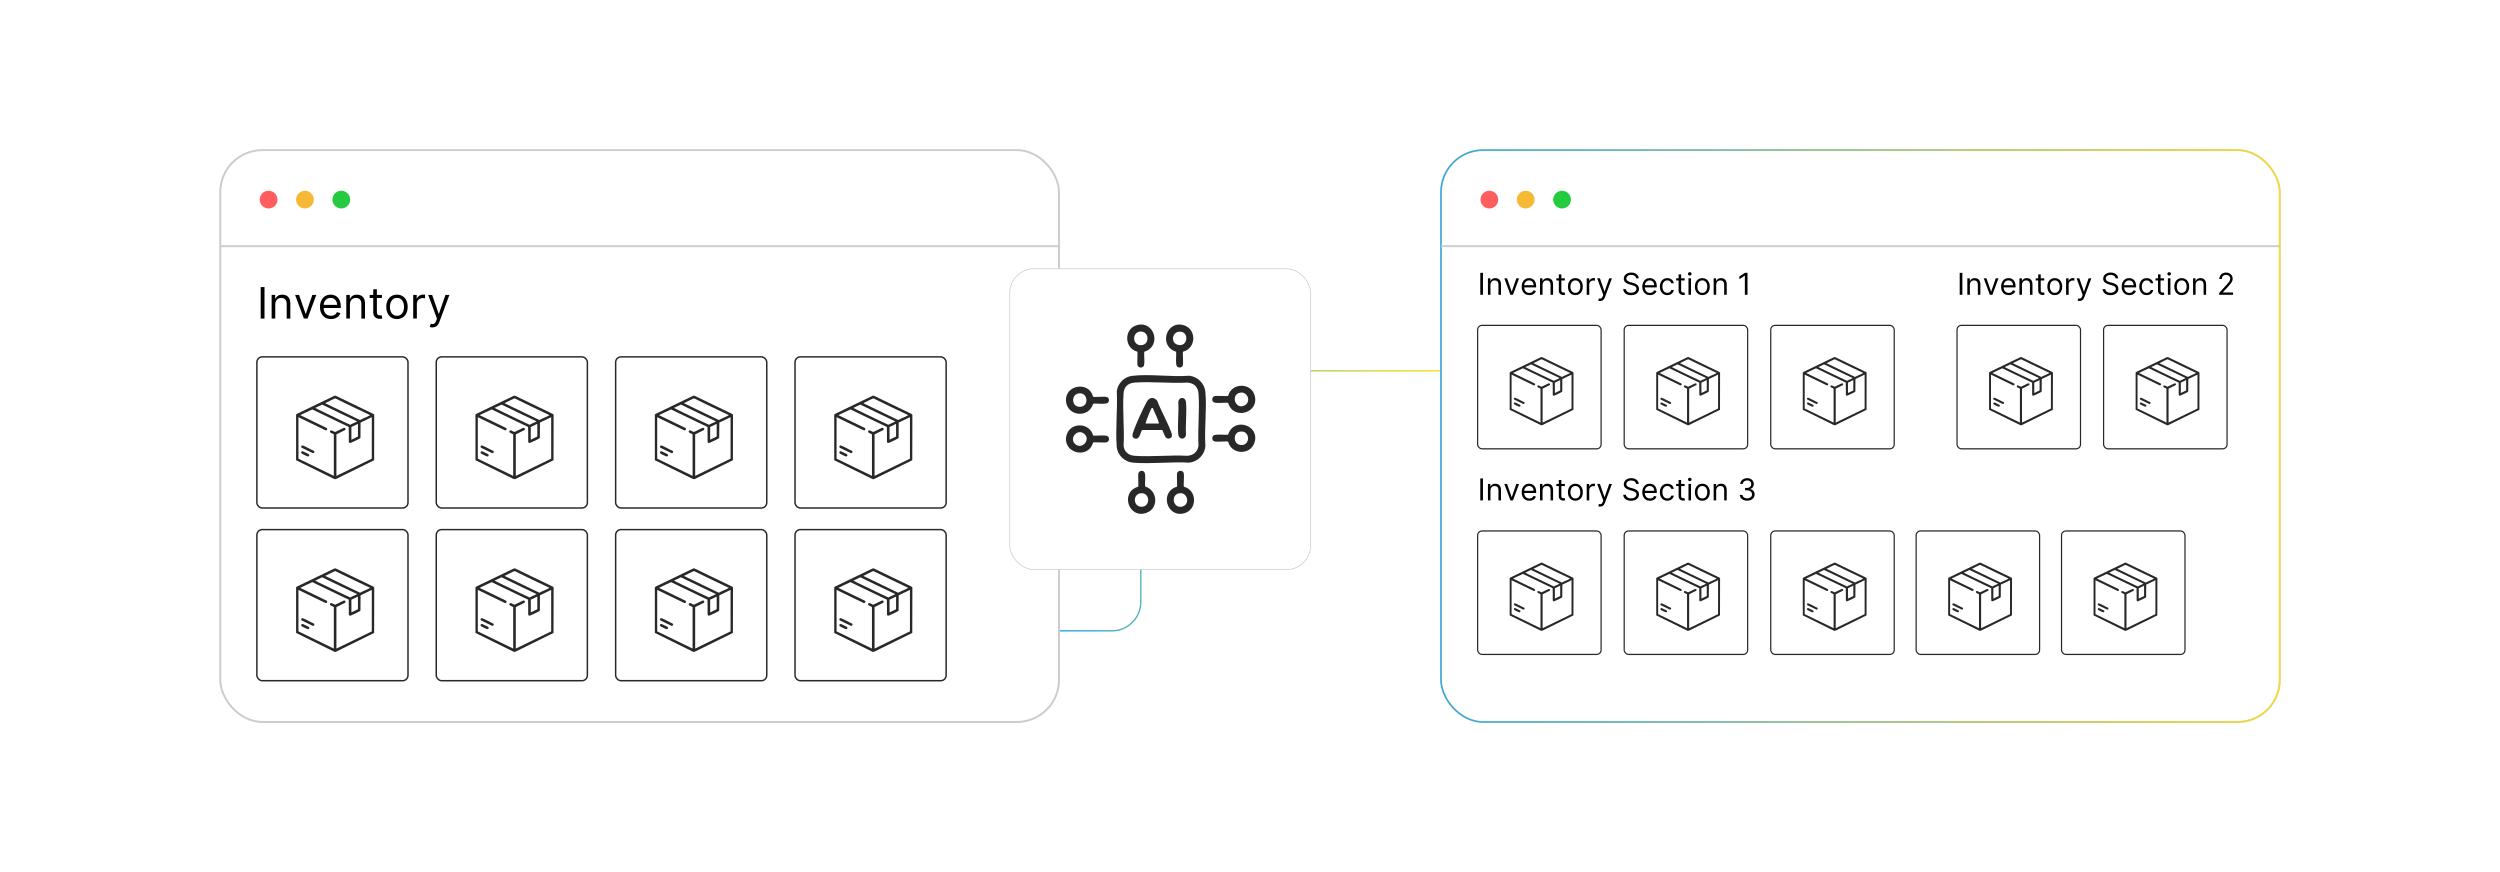 <?xml version="1.0" encoding="UTF-8"?><svg id="a" xmlns="http://www.w3.org/2000/svg" xmlns:xlink="http://www.w3.org/1999/xlink" viewBox="0 0 860 300"><defs><linearGradient id="b" x1="364.286" y1="172.282" x2="495.714" y2="172.282" gradientUnits="userSpaceOnUse"><stop offset="0" stop-color="#26a9e0"/><stop offset="1" stop-color="#ffdd15"/></linearGradient><filter id="c" x="59.188" y="35.141" width="321.6" height="229.92" filterUnits="userSpaceOnUse"><feOffset dx="0" dy="0"/><feGaussianBlur result="d" stdDeviation="5.345"/><feFlood flood-color="#969696" flood-opacity=".3"/><feComposite in2="d" operator="in"/><feComposite in="SourceGraphic"/></filter><filter id="e" x="479.188" y="35.141" width="321.6" height="229.92" filterUnits="userSpaceOnUse"><feOffset dx="0" dy="0"/><feGaussianBlur result="f" stdDeviation="5.345"/><feFlood flood-color="#969696" flood-opacity=".3"/><feComposite in2="f" operator="in"/><feComposite in="SourceGraphic"/></filter><linearGradient id="g" x1="495.476" y1="150" x2="784.464" y2="150" xlink:href="#b"/><filter id="h" x="479.428" y="35.141" width="321.36" height="229.68" filterUnits="userSpaceOnUse"><feOffset dx="0" dy="0"/><feGaussianBlur result="i" stdDeviation="5.345"/><feFlood flood-color="#969696" flood-opacity=".3"/><feComposite in2="i" operator="in"/><feComposite in="SourceGraphic"/></filter><filter id="j" x="338.94" y="84.014" width="120.48" height="120.48" filterUnits="userSpaceOnUse"><feOffset dx="0" dy="0"/><feGaussianBlur result="k" stdDeviation="2.734"/><feFlood flood-color="#969696" flood-opacity=".3"/><feComposite in2="k" operator="in"/><feComposite in="SourceGraphic"/></filter></defs><path d="M364.286,217.006h18.204c5.496,0,9.951-4.455,9.951-9.951v-69.547c0-5.496,4.455-9.951,9.951-9.951h93.322" fill="none" stroke="url(#b)" stroke-miterlimit="10" stroke-width=".475"/><rect x="75.773" y="51.636" width="288.513" height="196.727" rx="14.477" ry="14.477" fill="#fff" filter="url(#c)" stroke="#ccc" stroke-miterlimit="10" stroke-width=".675"/><line x1="75.773" y1="84.687" x2="364.286" y2="84.687" fill="#fff" stroke="#ccc" stroke-miterlimit="10" stroke-width=".675"/><circle cx="92.395" cy="68.663" r="3.051" fill="#ff5d5e"/><circle cx="104.903" cy="68.663" r="3.051" fill="#f5b935"/><circle cx="117.41" cy="68.663" r="3.051" fill="#24cb3f"/><rect x="88.366" y="122.769" width="51.985" height="51.985" rx="1.856" ry="1.856" fill="none" stroke="#282828" stroke-miterlimit="10" stroke-width=".513"/><path d="M115.503,164.82h-.449l-13.203-6.505v-15.697l.268-.237,12.894-6.225c.166-.069.363-.069.53,0l12.858,6.205c.166.098.36.228.337.448l-.033,15.505-13.203,6.505ZM127.277,142.786c-3.998-1.869-7.966-3.817-11.937-5.747-.187-.032-2.842,1.36-3.274,1.553-.066.029-.135.046-.208.045.117.152.363.242.54.328,3.793,1.837,7.607,3.632,11.388,5.493l.222-.034c.934-.585,2.229-.942,3.139-1.516.032-.02.158-.085.129-.122ZM122.791,144.916c-3.986-1.841-7.915-3.818-11.885-5.698l-.169.002-2.299,1.099,1.269.664c3.608,1.679,7.172,3.519,10.786,5.143.652-.433,1.593-.674,2.226-1.085.054-.035.101.006.072-.125ZM102.663,143.514v14.269l12.167,5.915v-14.269c-.347-.341-1.632-.504-1.282-1.17.334-.634,1.274.298,1.749.344l2.912-1.401c.496-.201.869.314.528.724l-3.01,1.503v14.269l12.167-5.915v-14.269l-3.86,1.859-.038,5.26c-.08.114-.19.183-.305.255-.599.375-1.663.833-2.337,1.14-.478.218-1.267.743-1.366-.132-.023-1.672.046-3.368-.035-5.024l-12.52-6.023c-1.41.59-2.761,1.33-4.153,1.964l9.103,4.409c.498.39-.055,1.075-.563.731l-9.157-4.439ZM120.885,151.251l2.243-1.093v-4.345l-2.243,1.065v4.373Z" fill="#282828"/><path d="M103.994,153.225c.127-.012.222.049.333.091,1.197.448,2.426,1.266,3.626,1.756.435.263.099.921-.356.808l-3.775-1.835c-.37-.196-.239-.781.172-.82Z" fill="#282828"/><path d="M106.291,156.898c-.137.162-.353.134-.534.089-.308-.075-1.53-.705-1.854-.893-.554-.323-.271-.963.288-.851.127.025,1.776.827,1.93.931.256.172.397.453.169.724Z" fill="#282828"/><rect x="150.073" y="122.769" width="51.985" height="51.985" rx="1.856" ry="1.856" fill="none" stroke="#282828" stroke-miterlimit="10" stroke-width=".513"/><path d="M177.21,164.82h-.449l-13.203-6.505v-15.697l.268-.237,12.894-6.225c.166-.069.363-.069.53,0l12.858,6.205c.166.098.36.228.337.448l-.033,15.505-13.203,6.505ZM188.984,142.786c-3.998-1.869-7.966-3.817-11.937-5.747-.187-.032-2.842,1.36-3.274,1.553-.066.029-.135.046-.208.045.117.152.363.242.54.328,3.793,1.837,7.607,3.632,11.388,5.493l.222-.034c.934-.585,2.229-.942,3.139-1.516.032-.02.158-.085.129-.122ZM184.498,144.916c-3.986-1.841-7.915-3.818-11.885-5.698l-.169.002-2.299,1.099,1.269.664c3.608,1.679,7.172,3.519,10.786,5.143.652-.433,1.593-.674,2.226-1.085.054-.035.101.006.072-.125ZM164.37,143.514v14.269l12.167,5.915v-14.269c-.347-.341-1.632-.504-1.282-1.17.334-.634,1.274.298,1.749.344l2.912-1.401c.496-.201.869.314.528.724l-3.01,1.503v14.269l12.167-5.915v-14.269l-3.86,1.859-.038,5.26c-.08.114-.19.183-.305.255-.599.375-1.663.833-2.337,1.14-.478.218-1.267.743-1.366-.132-.023-1.672.046-3.368-.035-5.024l-12.52-6.023c-1.41.59-2.761,1.33-4.153,1.964l9.103,4.409c.498.39-.055,1.075-.563.731l-9.157-4.439ZM182.592,151.251l2.243-1.093v-4.345l-2.243,1.065v4.373Z" fill="#282828"/><path d="M165.701,153.225c.127-.012.222.049.333.091,1.197.448,2.426,1.266,3.626,1.756.435.263.099.921-.356.808l-3.775-1.835c-.37-.196-.239-.781.172-.82Z" fill="#282828"/><path d="M167.998,156.898c-.137.162-.353.134-.534.089-.308-.075-1.53-.705-1.854-.893-.554-.323-.271-.963.288-.851.127.025,1.776.827,1.93.931.256.172.397.453.169.724Z" fill="#282828"/><rect x="211.78" y="122.769" width="51.985" height="51.985" rx="1.856" ry="1.856" fill="none" stroke="#282828" stroke-miterlimit="10" stroke-width=".513"/><path d="M238.917,164.82h-.449l-13.203-6.505v-15.697l.268-.237,12.894-6.225c.166-.069.363-.069.53,0l12.858,6.205c.166.098.36.228.337.448l-.033,15.505-13.203,6.505ZM250.691,142.786c-3.998-1.869-7.966-3.817-11.937-5.747-.187-.032-2.842,1.36-3.274,1.553-.066.029-.135.046-.208.045.117.152.363.242.54.328,3.793,1.837,7.607,3.632,11.388,5.493l.222-.034c.934-.585,2.229-.942,3.139-1.516.032-.02.158-.085.129-.122ZM246.205,144.916c-3.986-1.841-7.915-3.818-11.885-5.698l-.169.002-2.299,1.099,1.269.664c3.608,1.679,7.172,3.519,10.786,5.143.652-.433,1.593-.674,2.226-1.085.054-.035.101.006.072-.125ZM226.077,143.514v14.269l12.167,5.915v-14.269c-.347-.341-1.632-.504-1.282-1.17.334-.634,1.274.298,1.749.344l2.912-1.401c.496-.201.869.314.528.724l-3.01,1.503v14.269l12.167-5.915v-14.269l-3.86,1.859-.038,5.26c-.08.114-.19.183-.305.255-.599.375-1.663.833-2.337,1.14-.478.218-1.267.743-1.366-.132-.023-1.672.046-3.368-.035-5.024l-12.52-6.023c-1.41.59-2.761,1.33-4.153,1.964l9.103,4.409c.498.39-.055,1.075-.563.731l-9.157-4.439ZM244.299,151.251l2.243-1.093v-4.345l-2.243,1.065v4.373Z" fill="#282828"/><path d="M227.408,153.225c.127-.012.222.049.333.091,1.197.448,2.426,1.266,3.626,1.756.435.263.099.921-.356.808l-3.775-1.835c-.37-.196-.239-.781.172-.82Z" fill="#282828"/><path d="M229.705,156.898c-.137.162-.353.134-.534.089-.308-.075-1.53-.705-1.854-.893-.554-.323-.271-.963.288-.851.127.025,1.776.827,1.93.931.256.172.397.453.169.724Z" fill="#282828"/><rect x="273.487" y="122.769" width="51.985" height="51.985" rx="1.856" ry="1.856" fill="none" stroke="#282828" stroke-miterlimit="10" stroke-width=".513"/><path d="M300.624,164.82h-.449l-13.203-6.505v-15.697l.268-.237,12.894-6.225c.166-.069.363-.069.53,0l12.858,6.205c.166.098.36.228.337.448l-.033,15.505-13.203,6.505ZM312.398,142.786c-3.998-1.869-7.966-3.817-11.937-5.747-.187-.032-2.842,1.36-3.274,1.553-.066.029-.135.046-.208.045.117.152.363.242.54.328,3.793,1.837,7.607,3.632,11.388,5.493l.222-.034c.934-.585,2.229-.942,3.139-1.516.032-.02.158-.085.129-.122ZM307.912,144.916c-3.986-1.841-7.915-3.818-11.885-5.698l-.169.002-2.299,1.099,1.269.664c3.608,1.679,7.172,3.519,10.786,5.143.652-.433,1.593-.674,2.226-1.085.054-.035.101.006.072-.125ZM287.784,143.514v14.269l12.167,5.915v-14.269c-.347-.341-1.632-.504-1.282-1.17.334-.634,1.274.298,1.749.344l2.912-1.401c.496-.201.869.314.528.724l-3.01,1.503v14.269l12.167-5.915v-14.269l-3.86,1.859-.038,5.26c-.08.114-.19.183-.305.255-.599.375-1.663.833-2.337,1.14-.478.218-1.267.743-1.366-.132-.023-1.672.046-3.368-.035-5.024l-12.52-6.023c-1.41.59-2.761,1.33-4.153,1.964l9.103,4.409c.498.39-.055,1.075-.563.731l-9.157-4.439ZM306.006,151.251l2.243-1.093v-4.345l-2.243,1.065v4.373Z" fill="#282828"/><path d="M289.115,153.225c.127-.012.222.049.333.091,1.197.448,2.426,1.266,3.626,1.756.435.263.099.921-.356.808l-3.775-1.835c-.37-.196-.239-.781.172-.82Z" fill="#282828"/><path d="M291.412,156.898c-.137.162-.353.134-.534.089-.308-.075-1.53-.705-1.854-.893-.554-.323-.271-.963.288-.851.127.025,1.776.827,1.93.931.256.172.397.453.169.724Z" fill="#282828"/><rect x="88.366" y="182.18" width="51.985" height="51.985" rx="1.856" ry="1.856" fill="none" stroke="#282828" stroke-miterlimit="10" stroke-width=".513"/><path d="M115.503,224.231h-.449l-13.203-6.505v-15.697l.268-.237,12.894-6.225c.166-.069.363-.069.53,0l12.858,6.205c.166.098.36.228.337.448l-.033,15.505-13.203,6.505ZM127.277,202.197c-3.998-1.869-7.966-3.817-11.937-5.747-.187-.032-2.842,1.36-3.274,1.553-.066.029-.135.046-.208.045.117.152.363.242.54.328,3.793,1.837,7.607,3.632,11.388,5.493l.222-.034c.934-.585,2.229-.942,3.139-1.516.032-.02.158-.085.129-.122ZM122.791,204.327c-3.986-1.841-7.915-3.818-11.885-5.698l-.169.002-2.299,1.099,1.269.664c3.608,1.679,7.172,3.519,10.786,5.143.652-.433,1.593-.674,2.226-1.085.054-.035.101.006.072-.125ZM102.663,202.925v14.269l12.167,5.915v-14.269c-.347-.341-1.632-.504-1.282-1.17.334-.634,1.274.298,1.749.344l2.912-1.401c.496-.201.869.314.528.724l-3.01,1.503v14.269l12.167-5.915v-14.269l-3.86,1.859-.038,5.26c-.08.114-.19.183-.305.255-.599.375-1.663.833-2.337,1.14-.478.218-1.267.743-1.366-.132-.023-1.672.046-3.368-.035-5.024l-12.52-6.023c-1.41.59-2.761,1.33-4.153,1.964l9.103,4.409c.498.39-.055,1.075-.563.731l-9.157-4.439ZM120.885,210.662l2.243-1.093v-4.345l-2.243,1.065v4.373Z" fill="#282828"/><path d="M103.994,212.636c.127-.012.222.049.333.091,1.197.448,2.426,1.266,3.626,1.756.435.263.099.921-.356.808l-3.775-1.835c-.37-.196-.239-.781.172-.82Z" fill="#282828"/><path d="M106.291,216.309c-.137.162-.353.134-.534.089-.308-.075-1.53-.705-1.854-.893-.554-.323-.271-.963.288-.851.127.025,1.776.827,1.93.931.256.172.397.453.169.724Z" fill="#282828"/><rect x="150.073" y="182.18" width="51.985" height="51.985" rx="1.856" ry="1.856" fill="none" stroke="#282828" stroke-miterlimit="10" stroke-width=".513"/><path d="M177.21,224.231h-.449l-13.203-6.505v-15.697l.268-.237,12.894-6.225c.166-.069.363-.069.53,0l12.858,6.205c.166.098.36.228.337.448l-.033,15.505-13.203,6.505ZM188.984,202.197c-3.998-1.869-7.966-3.817-11.937-5.747-.187-.032-2.842,1.36-3.274,1.553-.066.029-.135.046-.208.045.117.152.363.242.54.328,3.793,1.837,7.607,3.632,11.388,5.493l.222-.034c.934-.585,2.229-.942,3.139-1.516.032-.02.158-.085.129-.122ZM184.498,204.327c-3.986-1.841-7.915-3.818-11.885-5.698l-.169.002-2.299,1.099,1.269.664c3.608,1.679,7.172,3.519,10.786,5.143.652-.433,1.593-.674,2.226-1.085.054-.035.101.006.072-.125ZM164.37,202.925v14.269l12.167,5.915v-14.269c-.347-.341-1.632-.504-1.282-1.17.334-.634,1.274.298,1.749.344l2.912-1.401c.496-.201.869.314.528.724l-3.01,1.503v14.269l12.167-5.915v-14.269l-3.86,1.859-.038,5.26c-.08.114-.19.183-.305.255-.599.375-1.663.833-2.337,1.14-.478.218-1.267.743-1.366-.132-.023-1.672.046-3.368-.035-5.024l-12.52-6.023c-1.41.59-2.761,1.33-4.153,1.964l9.103,4.409c.498.39-.055,1.075-.563.731l-9.157-4.439ZM182.592,210.662l2.243-1.093v-4.345l-2.243,1.065v4.373Z" fill="#282828"/><path d="M165.701,212.636c.127-.012.222.049.333.091,1.197.448,2.426,1.266,3.626,1.756.435.263.099.921-.356.808l-3.775-1.835c-.37-.196-.239-.781.172-.82Z" fill="#282828"/><path d="M167.998,216.309c-.137.162-.353.134-.534.089-.308-.075-1.53-.705-1.854-.893-.554-.323-.271-.963.288-.851.127.025,1.776.827,1.93.931.256.172.397.453.169.724Z" fill="#282828"/><rect x="211.78" y="182.18" width="51.985" height="51.985" rx="1.856" ry="1.856" fill="none" stroke="#282828" stroke-miterlimit="10" stroke-width=".513"/><path d="M238.917,224.231h-.449l-13.203-6.505v-15.697l.268-.237,12.894-6.225c.166-.069.363-.069.53,0l12.858,6.205c.166.098.36.228.337.448l-.033,15.505-13.203,6.505ZM250.691,202.197c-3.998-1.869-7.966-3.817-11.937-5.747-.187-.032-2.842,1.36-3.274,1.553-.066.029-.135.046-.208.045.117.152.363.242.54.328,3.793,1.837,7.607,3.632,11.388,5.493l.222-.034c.934-.585,2.229-.942,3.139-1.516.032-.02.158-.085.129-.122ZM246.205,204.327c-3.986-1.841-7.915-3.818-11.885-5.698l-.169.002-2.299,1.099,1.269.664c3.608,1.679,7.172,3.519,10.786,5.143.652-.433,1.593-.674,2.226-1.085.054-.035.101.006.072-.125ZM226.077,202.925v14.269l12.167,5.915v-14.269c-.347-.341-1.632-.504-1.282-1.17.334-.634,1.274.298,1.749.344l2.912-1.401c.496-.201.869.314.528.724l-3.01,1.503v14.269l12.167-5.915v-14.269l-3.86,1.859-.038,5.26c-.08.114-.19.183-.305.255-.599.375-1.663.833-2.337,1.14-.478.218-1.267.743-1.366-.132-.023-1.672.046-3.368-.035-5.024l-12.52-6.023c-1.41.59-2.761,1.33-4.153,1.964l9.103,4.409c.498.39-.055,1.075-.563.731l-9.157-4.439ZM244.299,210.662l2.243-1.093v-4.345l-2.243,1.065v4.373Z" fill="#282828"/><path d="M227.408,212.636c.127-.012.222.049.333.091,1.197.448,2.426,1.266,3.626,1.756.435.263.099.921-.356.808l-3.775-1.835c-.37-.196-.239-.781.172-.82Z" fill="#282828"/><path d="M229.705,216.309c-.137.162-.353.134-.534.089-.308-.075-1.53-.705-1.854-.893-.554-.323-.271-.963.288-.851.127.025,1.776.827,1.93.931.256.172.397.453.169.724Z" fill="#282828"/><rect x="273.487" y="182.18" width="51.985" height="51.985" rx="1.856" ry="1.856" fill="none" stroke="#282828" stroke-miterlimit="10" stroke-width=".513"/><path d="M300.624,224.231h-.449l-13.203-6.505v-15.697l.268-.237,12.894-6.225c.166-.069.363-.069.53,0l12.858,6.205c.166.098.36.228.337.448l-.033,15.505-13.203,6.505ZM312.398,202.197c-3.998-1.869-7.966-3.817-11.937-5.747-.187-.032-2.842,1.36-3.274,1.553-.066.029-.135.046-.208.045.117.152.363.242.54.328,3.793,1.837,7.607,3.632,11.388,5.493l.222-.034c.934-.585,2.229-.942,3.139-1.516.032-.02.158-.085.129-.122ZM307.912,204.327c-3.986-1.841-7.915-3.818-11.885-5.698l-.169.002-2.299,1.099,1.269.664c3.608,1.679,7.172,3.519,10.786,5.143.652-.433,1.593-.674,2.226-1.085.054-.035.101.006.072-.125ZM287.784,202.925v14.269l12.167,5.915v-14.269c-.347-.341-1.632-.504-1.282-1.17.334-.634,1.274.298,1.749.344l2.912-1.401c.496-.201.869.314.528.724l-3.01,1.503v14.269l12.167-5.915v-14.269l-3.86,1.859-.038,5.26c-.08.114-.19.183-.305.255-.599.375-1.663.833-2.337,1.14-.478.218-1.267.743-1.366-.132-.023-1.672.046-3.368-.035-5.024l-12.52-6.023c-1.41.59-2.761,1.33-4.153,1.964l9.103,4.409c.498.39-.055,1.075-.563.731l-9.157-4.439ZM306.006,210.662l2.243-1.093v-4.345l-2.243,1.065v4.373Z" fill="#282828"/><path d="M289.115,212.636c.127-.012.222.049.333.091,1.197.448,2.426,1.266,3.626,1.756.435.263.099.921-.356.808l-3.775-1.835c-.37-.196-.239-.781.172-.82Z" fill="#282828"/><path d="M291.412,216.309c-.137.162-.353.134-.534.089-.308-.075-1.53-.705-1.854-.893-.554-.323-.271-.963.288-.851.127.025,1.776.827,1.93.931.256.172.397.453.169.724Z" fill="#282828"/><path d="M90.989,98.754v10.832h-1.312v-10.832h1.312Z"/><path d="M94.691,104.699v4.887h-1.248v-8.124h1.206v1.27h.105c.19-.413.479-.745.868-.997.388-.252.889-.378,1.502-.378.55,0,1.032.112,1.444.336.413.224.733.562.962,1.016.23.453.344,1.025.344,1.716v5.163h-1.248v-5.078c0-.638-.166-1.136-.497-1.495-.332-.357-.787-.537-1.365-.537-.398,0-.754.086-1.066.259s-.558.425-.738.756-.27.733-.27,1.206Z"/><path d="M108.803,101.462l-3.004,8.124h-1.27l-3.004-8.124h1.354l2.243,6.474h.085l2.243-6.474h1.355Z"/><path d="M113.86,109.756c-.783,0-1.457-.174-2.023-.521-.566-.348-1.002-.834-1.307-1.46-.305-.626-.458-1.355-.458-2.187,0-.833.152-1.567.458-2.203.305-.637.731-1.134,1.28-1.492s1.19-.537,1.923-.537c.423,0,.841.071,1.253.212s.788.369,1.127.685c.338.315.608.732.809,1.25.201.519.302,1.157.302,1.915v.529h-6.263v-1.079h4.993c0-.458-.091-.867-.273-1.227-.182-.359-.439-.644-.772-.852-.333-.208-.726-.312-1.177-.312-.497,0-.926.123-1.288.368-.361.245-.639.563-.833.955s-.291.811-.291,1.259v.72c0,.613.107,1.133.32,1.558s.51.748.891.968c.381.221.823.331,1.328.331.328,0,.625-.047.891-.14.267-.093.497-.234.69-.423.194-.189.344-.424.45-.706l1.206.339c-.127.409-.34.768-.64,1.076s-.67.548-1.111.719-.936.257-1.486.257Z"/><path d="M120.376,104.699v4.887h-1.248v-8.124h1.206v1.27h.105c.19-.413.479-.745.868-.997.388-.252.889-.378,1.502-.378.55,0,1.032.112,1.444.336.413.224.733.562.962,1.016.23.453.344,1.025.344,1.716v5.163h-1.248v-5.078c0-.638-.166-1.136-.497-1.495-.332-.357-.787-.537-1.365-.537-.398,0-.754.086-1.066.259s-.558.425-.738.756-.27.733-.27,1.206Z"/><path d="M131.378,101.462v1.058h-4.21v-1.058h4.21ZM128.395,99.516h1.248v7.744c0,.352.052.616.156.79.103.175.238.291.402.349s.337.087.521.087c.137,0,.25-.008.338-.024.088-.016.159-.029.211-.04l.254,1.121c-.085.032-.203.065-.354.098-.152.033-.344.05-.577.05-.352,0-.697-.076-1.034-.228-.337-.152-.615-.383-.836-.693-.22-.31-.331-.702-.331-1.174v-8.082Z"/><path d="M136.561,109.756c-.733,0-1.376-.175-1.928-.524s-.982-.837-1.29-1.465c-.309-.628-.463-1.361-.463-2.201,0-.846.154-1.585.463-2.216.309-.631.739-1.121,1.29-1.47s1.194-.524,1.928-.524,1.377.175,1.928.524.982.839,1.29,1.47c.309.631.463,1.37.463,2.216,0,.839-.154,1.573-.463,2.201-.309.627-.739,1.116-1.29,1.465s-1.195.524-1.928.524ZM136.561,108.634c.557,0,1.016-.143,1.375-.428s.626-.661.799-1.127c.172-.465.259-.97.259-1.513s-.086-1.049-.259-1.518c-.173-.469-.439-.848-.799-1.137s-.818-.434-1.375-.434-1.015.144-1.375.434-.626.668-.799,1.137c-.173.469-.259.975-.259,1.518s.086,1.047.259,1.513c.173.466.439.841.799,1.127s.818.428,1.375.428Z"/><path d="M142.147,109.587v-8.124h1.206v1.227h.085c.148-.402.416-.728.804-.979.388-.25.825-.376,1.312-.376.092,0,.206.002.344.005.138.003.242.009.312.016v1.27c-.042-.01-.138-.027-.288-.05s-.308-.034-.474-.034c-.395,0-.747.082-1.055.246-.309.164-.552.39-.73.677-.178.288-.267.615-.267.981v5.141h-1.248Z"/><path d="M148.748,112.633c-.211,0-.4-.017-.566-.05-.166-.034-.28-.066-.344-.098l.317-1.1c.303.078.571.106.804.085.232-.021.44-.124.622-.309.181-.185.348-.484.499-.896l.233-.635-3.004-8.167h1.354l2.243,6.474h.085l2.243-6.474h1.355l-3.449,9.31c-.155.419-.348.768-.577,1.044-.23.277-.495.482-.796.616-.302.134-.641.201-1.019.201Z"/><rect x="495.714" y="51.636" width="288.513" height="196.727" rx="14.477" ry="14.477" fill="#fff" filter="url(#e)" stroke="#ccc" stroke-miterlimit="10" stroke-width=".675"/><rect x="495.714" y="51.636" width="288.513" height="196.727" rx="14.477" ry="14.477" fill="none" filter="url(#h)" stroke="url(#g)" stroke-miterlimit="10" stroke-width=".475"/><line x1="495.714" y1="84.687" x2="784.227" y2="84.687" fill="#fff" stroke="#ccc" stroke-miterlimit="10" stroke-width=".675"/><circle cx="512.336" cy="68.663" r="3.051" fill="#ff5d5e"/><circle cx="524.843" cy="68.663" r="3.051" fill="#f5b935"/><circle cx="537.35" cy="68.663" r="3.051" fill="#24cb3f"/><rect x="508.307" y="111.925" width="42.472" height="42.472" rx="1.517" ry="1.517" fill="none" stroke="#282828" stroke-miterlimit="10" stroke-width=".419"/><path d="M530.478,146.281h-.366l-10.787-5.315v-12.824l.219-.193,10.535-5.085c.136-.056.296-.057.433,0l10.505,5.069c.136.08.294.186.275.366l-.027,12.668-10.787,5.315ZM540.097,128.279c-3.267-1.527-6.508-3.118-9.752-4.695-.153-.026-2.322,1.111-2.675,1.269-.054.024-.111.038-.17.037.096.124.296.198.442.268,3.099,1.501,6.215,2.967,9.304,4.488l.181-.028c.763-.478,1.821-.77,2.564-1.239.026-.016.129-.069.105-.1ZM536.433,130.02c-3.257-1.504-6.466-3.119-9.71-4.655l-.138.001-1.878.897,1.037.543c2.948,1.372,5.86,2.875,8.812,4.202.533-.354,1.301-.551,1.819-.886.044-.029.082.005.059-.102ZM519.988,128.874v11.658l9.94,4.833v-11.658c-.284-.279-1.334-.412-1.047-.956.273-.518,1.041.244,1.429.281l2.38-1.145c.405-.164.71.257.431.591l-2.459,1.228v11.658l9.94-4.833v-11.658l-3.153,1.519-.031,4.298c-.066.093-.155.149-.249.209-.489.306-1.359.681-1.909.931-.391.178-1.035.607-1.116-.108-.018-1.366.037-2.751-.028-4.104l-10.229-4.921c-1.152.482-2.256,1.087-3.393,1.604l7.437,3.602c.407.318-.045.878-.46.597l-7.481-3.627ZM534.875,135.195l1.832-.893v-3.55l-1.832.87v3.573Z" fill="#282828"/><path d="M521.075,136.808c.104-.01.181.04.272.074.978.366,1.982,1.034,2.962,1.435.355.215.081.753-.291.66l-3.084-1.5c-.302-.16-.196-.638.141-.67Z" fill="#282828"/><path d="M522.952,139.809c-.112.132-.289.109-.436.073-.251-.062-1.25-.576-1.515-.73-.453-.264-.222-.787.236-.695.103.021,1.451.675,1.577.76.209.141.325.37.138.591Z" fill="#282828"/><rect x="558.722" y="111.925" width="42.472" height="42.472" rx="1.517" ry="1.517" fill="none" stroke="#282828" stroke-miterlimit="10" stroke-width=".419"/><path d="M580.893,146.281h-.366l-10.787-5.315v-12.824l.219-.193,10.535-5.085c.136-.056.296-.057.433,0l10.505,5.069c.136.08.294.186.275.366l-.027,12.668-10.787,5.315ZM590.512,128.279c-3.267-1.527-6.508-3.118-9.752-4.695-.153-.026-2.322,1.111-2.675,1.269-.054.024-.111.038-.17.037.096.124.296.198.442.268,3.099,1.501,6.215,2.967,9.304,4.488l.181-.028c.763-.478,1.821-.77,2.564-1.239.026-.016.129-.069.105-.1ZM586.847,130.02c-3.257-1.504-6.466-3.119-9.71-4.655l-.138.001-1.878.897,1.037.543c2.948,1.372,5.86,2.875,8.812,4.202.533-.354,1.301-.551,1.819-.886.044-.029.082.005.059-.102ZM570.403,128.874v11.658l9.94,4.833v-11.658c-.284-.279-1.334-.412-1.047-.956.273-.518,1.041.244,1.429.281l2.38-1.145c.405-.164.71.257.431.591l-2.459,1.228v11.658l9.94-4.833v-11.658l-3.153,1.519-.031,4.298c-.066.093-.155.149-.249.209-.489.306-1.359.681-1.909.931-.391.178-1.035.607-1.116-.108-.018-1.366.037-2.751-.028-4.104l-10.229-4.921c-1.152.482-2.256,1.087-3.393,1.604l7.437,3.602c.407.318-.045.878-.46.597l-7.481-3.627ZM585.29,135.195l1.832-.893v-3.55l-1.832.87v3.573Z" fill="#282828"/><path d="M571.49,136.808c.104-.01.181.04.272.074.978.366,1.982,1.034,2.962,1.435.355.215.081.753-.291.66l-3.084-1.5c-.302-.16-.196-.638.141-.67Z" fill="#282828"/><path d="M573.366,139.809c-.112.132-.289.109-.436.073-.251-.062-1.25-.576-1.515-.73-.453-.264-.222-.787.236-.695.103.021,1.451.675,1.577.76.209.141.325.37.138.591Z" fill="#282828"/><rect x="609.137" y="111.925" width="42.472" height="42.472" rx="1.517" ry="1.517" fill="none" stroke="#282828" stroke-miterlimit="10" stroke-width=".419"/><path d="M631.307,146.281h-.366l-10.787-5.315v-12.824l.219-.193,10.535-5.085c.136-.056.296-.057.433,0l10.505,5.069c.136.08.294.186.275.366l-.027,12.668-10.787,5.315ZM640.927,128.279c-3.267-1.527-6.508-3.118-9.752-4.695-.153-.026-2.322,1.111-2.675,1.269-.054.024-.111.038-.17.037.096.124.296.198.442.268,3.099,1.501,6.215,2.967,9.304,4.488l.181-.028c.763-.478,1.821-.77,2.564-1.239.026-.016.129-.069.105-.1ZM637.262,130.02c-3.257-1.504-6.466-3.119-9.71-4.655l-.138.001-1.878.897,1.037.543c2.948,1.372,5.86,2.875,8.812,4.202.533-.354,1.301-.551,1.819-.886.044-.029.082.005.059-.102ZM620.817,128.874v11.658l9.94,4.833v-11.658c-.284-.279-1.334-.412-1.047-.956.273-.518,1.041.244,1.429.281l2.38-1.145c.405-.164.71.257.431.591l-2.459,1.228v11.658l9.94-4.833v-11.658l-3.153,1.519-.031,4.298c-.066.093-.155.149-.249.209-.489.306-1.359.681-1.909.931-.391.178-1.035.607-1.116-.108-.018-1.366.037-2.751-.028-4.104l-10.229-4.921c-1.152.482-2.256,1.087-3.393,1.604l7.437,3.602c.407.318-.045.878-.46.597l-7.481-3.627ZM635.705,135.195l1.832-.893v-3.55l-1.832.87v3.573Z" fill="#282828"/><path d="M621.905,136.808c.104-.01.181.04.272.074.978.366,1.982,1.034,2.962,1.435.355.215.081.753-.291.66l-3.084-1.5c-.302-.16-.196-.638.141-.67Z" fill="#282828"/><path d="M623.781,139.809c-.112.132-.289.109-.436.073-.251-.062-1.25-.576-1.515-.73-.453-.264-.222-.787.236-.695.103.021,1.451.675,1.577.76.209.141.325.37.138.591Z" fill="#282828"/><path d="M510.137,93.853v7.557h-.915v-7.557h.915Z"/><path d="M512.72,98.001v3.41h-.871v-5.668h.842v.886h.073c.133-.288.335-.519.606-.696.271-.176.62-.264,1.048-.264.384,0,.72.078,1.008.234.287.156.512.393.671.709.16.316.24.715.24,1.197v3.602h-.871v-3.542c0-.445-.115-.792-.347-1.042-.231-.249-.549-.374-.952-.374-.278,0-.525.06-.743.181-.218.12-.39.296-.515.527-.126.231-.189.512-.189.841Z"/><path d="M522.564,95.742l-2.096,5.668h-.886l-2.096-5.668h.944l1.565,4.517h.06l1.565-4.517h.944Z"/><path d="M526.092,101.528c-.547,0-1.017-.121-1.412-.364-.395-.242-.698-.582-.911-1.018-.213-.437-.319-.945-.319-1.526s.106-1.093.319-1.537c.213-.444.511-.79.893-1.04.383-.249.83-.374,1.342-.374.295,0,.587.049.874.147.288.099.55.258.786.478s.425.511.565.873c.141.362.211.807.211,1.336v.369h-4.369v-.753h3.483c0-.32-.064-.605-.19-.856-.126-.251-.306-.449-.538-.594s-.507-.218-.821-.218c-.347,0-.646.085-.898.256-.252.171-.446.393-.581.666-.136.273-.203.565-.203.878v.502c0,.428.074.79.223,1.086.149.297.356.522.622.675.266.154.574.231.927.231.229,0,.435-.033.621-.098.185-.065.347-.164.481-.295.136-.132.24-.296.315-.493l.841.236c-.089.285-.237.536-.446.751-.209.215-.468.382-.775.501-.308.12-.652.179-1.036.179Z"/><path d="M530.638,98.001v3.41h-.871v-5.668h.842v.886h.073c.133-.288.335-.519.606-.696.271-.176.62-.264,1.048-.264.384,0,.72.078,1.008.234.287.156.512.393.671.709.16.316.24.715.24,1.197v3.602h-.871v-3.542c0-.445-.115-.792-.347-1.042-.231-.249-.549-.374-.952-.374-.278,0-.525.06-.743.181-.218.12-.39.296-.515.527-.126.231-.189.512-.189.841Z"/><path d="M538.313,95.742v.738h-2.937v-.738h2.937ZM536.232,94.384h.871v5.402c0,.246.036.43.108.552.073.122.166.203.281.243.114.041.235.061.363.061.096,0,.175-.005.236-.017.06-.011.11-.02.147-.028l.177.783c-.059.022-.142.044-.247.068s-.24.035-.402.035c-.246,0-.486-.053-.722-.159-.234-.105-.429-.267-.583-.483-.153-.216-.231-.489-.231-.819v-5.639Z"/><path d="M541.929,101.528c-.512,0-.96-.122-1.345-.365-.386-.244-.685-.585-.9-1.022-.216-.438-.323-.949-.323-1.535,0-.591.107-1.106.323-1.546.215-.44.515-.782.9-1.026.385-.243.833-.365,1.345-.365s.96.122,1.345.365c.385.244.685.585.9,1.026.216.44.323.956.323,1.546,0,.585-.107,1.097-.323,1.535-.215.438-.516.779-.9,1.022-.385.243-.833.365-1.345.365ZM541.929,100.746c.389,0,.708-.1.959-.299s.438-.461.558-.786.181-.677.181-1.055c0-.379-.06-.732-.181-1.059s-.307-.592-.558-.793-.57-.303-.959-.303-.708.101-.959.303-.438.466-.558.793-.181.68-.181,1.059c0,.378.06.731.181,1.055s.307.587.558.786.57.299.959.299Z"/><path d="M545.826,101.41v-5.668h.842v.856h.059c.103-.281.29-.508.56-.683.272-.174.576-.262.916-.262.064,0,.144.001.239.003.096.003.169.006.218.011v.886c-.029-.007-.097-.019-.201-.035s-.215-.024-.33-.024c-.275,0-.52.057-.736.171-.215.115-.385.272-.509.473-.125.2-.186.429-.186.684v3.587h-.871Z"/><path d="M550.431,103.536c-.148,0-.279-.012-.396-.035-.115-.023-.195-.046-.239-.068l.221-.768c.212.054.398.074.561.059.162-.015.307-.086.434-.216.126-.129.242-.337.349-.625l.162-.443-2.096-5.697h.944l1.565,4.517h.06l1.565-4.517h.944l-2.406,6.495c-.107.292-.242.536-.401.729-.16.193-.346.336-.556.43-.21.093-.447.14-.71.14Z"/><path d="M562.829,95.742c-.044-.373-.224-.664-.539-.871-.315-.206-.701-.31-1.158-.31-.335,0-.627.054-.876.163-.25.108-.444.257-.583.446-.14.19-.209.405-.209.645,0,.202.049.374.145.519.098.144.223.263.375.358s.312.172.479.232c.167.06.321.109.461.146l.768.206c.197.052.417.123.659.214.242.091.475.215.697.371s.406.356.552.6c.144.244.218.542.218.896,0,.409-.106.777-.319,1.107-.213.33-.522.592-.93.786s-.901.291-1.481.291c-.542,0-1.01-.087-1.404-.262-.395-.175-.705-.418-.93-.731-.226-.312-.352-.675-.382-1.088h.944c.024.285.121.521.289.707.169.185.383.324.643.413.26.09.539.135.84.135.349,0,.662-.057.94-.171s.498-.274.66-.48c.163-.205.244-.446.244-.721,0-.251-.07-.455-.211-.612-.14-.158-.324-.286-.553-.384-.23-.099-.477-.185-.742-.258l-.93-.266c-.591-.169-1.058-.412-1.402-.727s-.517-.727-.517-1.236c0-.423.115-.792.345-1.109.231-.316.54-.562.931-.738.39-.176.825-.264,1.308-.264.487,0,.92.087,1.299.26s.68.41.902.71.34.641.352,1.022h-.886Z"/><path d="M567.582,101.528c-.547,0-1.017-.121-1.412-.364-.395-.242-.698-.582-.911-1.018-.213-.437-.319-.945-.319-1.526s.106-1.093.319-1.537c.213-.444.511-.79.893-1.04.383-.249.83-.374,1.342-.374.295,0,.587.049.874.147.288.099.55.258.786.478s.425.511.565.873c.141.362.211.807.211,1.336v.369h-4.369v-.753h3.483c0-.32-.064-.605-.19-.856-.126-.251-.306-.449-.538-.594s-.507-.218-.821-.218c-.347,0-.646.085-.898.256-.252.171-.446.393-.581.666-.136.273-.203.565-.203.878v.502c0,.428.074.79.223,1.086.149.297.356.522.622.675.266.154.574.231.927.231.229,0,.435-.033.621-.098.185-.065.347-.164.481-.295.136-.132.24-.296.315-.493l.841.236c-.089.285-.237.536-.446.751-.209.215-.468.382-.775.501-.308.12-.652.179-1.036.179Z"/><path d="M573.559,101.528c-.531,0-.989-.126-1.373-.377s-.679-.597-.885-1.037c-.207-.44-.31-.943-.31-1.509,0-.576.106-1.085.319-1.526.213-.442.511-.787.893-1.037.383-.249.83-.374,1.342-.374.398,0,.758.074,1.077.222.32.147.582.354.786.62s.331.576.38.93h-.871c-.066-.258-.213-.488-.44-.689-.228-.2-.533-.301-.917-.301-.34,0-.637.088-.892.264-.254.176-.452.423-.594.742-.142.318-.212.692-.212,1.12,0,.438.069.819.208,1.144.14.325.336.577.591.756s.554.27.898.27c.227,0,.432-.04.616-.118s.341-.192.469-.339c.128-.148.219-.325.273-.532h.871c-.049.335-.17.636-.363.902-.193.267-.447.478-.764.635s-.684.234-1.102.234Z"/><path d="M579.522,95.742v.738h-2.937v-.738h2.937ZM577.441,94.384h.871v5.402c0,.246.036.43.108.552.073.122.166.203.281.243.114.041.235.061.363.061.096,0,.175-.005.236-.017.06-.011.11-.02.147-.028l.177.783c-.059.022-.142.044-.247.068s-.24.035-.402.035c-.246,0-.486-.053-.722-.159-.234-.105-.429-.267-.583-.483-.153-.216-.231-.489-.231-.819v-5.639Z"/><path d="M581.279,94.798c-.17,0-.315-.058-.438-.174-.122-.115-.183-.254-.183-.416,0-.163.06-.302.183-.417.122-.116.268-.174.438-.174.169,0,.315.058.436.174.122.115.183.254.183.417,0,.162-.06.301-.183.416-.121.116-.268.174-.436.174ZM580.836,101.41v-5.668h.871v5.668h-.871Z"/><path d="M585.603,101.528c-.512,0-.96-.122-1.345-.365-.386-.244-.685-.585-.9-1.022-.216-.438-.323-.949-.323-1.535,0-.591.107-1.106.323-1.546.215-.44.515-.782.9-1.026.385-.243.833-.365,1.345-.365s.96.122,1.345.365c.385.244.685.585.9,1.026.216.44.323.956.323,1.546,0,.585-.107,1.097-.323,1.535-.215.438-.516.779-.9,1.022-.385.243-.833.365-1.345.365ZM585.603,100.746c.389,0,.708-.1.959-.299s.438-.461.558-.786.181-.677.181-1.055c0-.379-.06-.732-.181-1.059s-.307-.592-.558-.793-.57-.303-.959-.303-.708.101-.959.303-.438.466-.558.793-.181.68-.181,1.059c0,.378.06.731.181,1.055s.307.587.558.786.57.299.959.299Z"/><path d="M590.371,98.001v3.41h-.871v-5.668h.842v.886h.073c.133-.288.335-.519.606-.696.271-.176.62-.264,1.048-.264.384,0,.72.078,1.008.234.287.156.512.393.671.709.16.316.24.715.24,1.197v3.602h-.871v-3.542c0-.445-.115-.792-.347-1.042-.231-.249-.549-.374-.952-.374-.278,0-.525.06-.743.181-.218.12-.39.296-.515.527-.126.231-.189.512-.189.841Z"/><path d="M601.146,93.853v7.557h-.915v-6.598h-.045l-1.845,1.225v-.93l1.89-1.254h.915Z"/><rect x="673.221" y="111.925" width="42.472" height="42.472" rx="1.517" ry="1.517" fill="none" stroke="#282828" stroke-miterlimit="10" stroke-width=".419"/><path d="M695.392,146.281h-.366l-10.787-5.315v-12.824l.219-.193,10.535-5.085c.136-.056.296-.057.433,0l10.505,5.069c.136.08.294.186.275.366l-.027,12.668-10.787,5.315ZM705.011,128.279c-3.267-1.527-6.508-3.118-9.752-4.695-.153-.026-2.322,1.111-2.675,1.269-.054.024-.111.038-.17.037.096.124.296.198.442.268,3.099,1.501,6.215,2.967,9.304,4.488l.181-.028c.763-.478,1.821-.77,2.564-1.239.026-.016.129-.069.105-.1ZM701.347,130.02c-3.257-1.504-6.466-3.119-9.71-4.655l-.138.001-1.878.897,1.037.543c2.948,1.372,5.86,2.875,8.812,4.202.533-.354,1.301-.551,1.819-.886.044-.029.082.005.059-.102ZM684.902,128.874v11.658l9.94,4.833v-11.658c-.284-.279-1.334-.412-1.047-.956.273-.518,1.041.244,1.429.281l2.38-1.145c.405-.164.71.257.431.591l-2.459,1.228v11.658l9.94-4.833v-11.658l-3.153,1.519-.031,4.298c-.066.093-.155.149-.249.209-.489.306-1.359.681-1.909.931-.391.178-1.035.607-1.116-.108-.018-1.366.037-2.751-.028-4.104l-10.229-4.921c-1.152.482-2.256,1.087-3.393,1.604l7.437,3.602c.407.318-.045.878-.46.597l-7.481-3.627ZM699.789,135.195l1.832-.893v-3.55l-1.832.87v3.573Z" fill="#282828"/><path d="M685.99,136.808c.104-.01.181.04.272.074.978.366,1.982,1.034,2.962,1.435.355.215.081.753-.291.66l-3.084-1.5c-.302-.16-.196-.638.141-.67Z" fill="#282828"/><path d="M687.866,139.809c-.112.132-.289.109-.436.073-.251-.062-1.25-.576-1.515-.73-.453-.264-.222-.787.236-.695.103.021,1.451.675,1.577.76.209.141.325.37.138.591Z" fill="#282828"/><rect x="723.636" y="111.925" width="42.472" height="42.472" rx="1.517" ry="1.517" fill="none" stroke="#282828" stroke-miterlimit="10" stroke-width=".419"/><path d="M745.807,146.281h-.366l-10.787-5.315v-12.824l.219-.193,10.535-5.085c.136-.056.296-.057.433,0l10.505,5.069c.136.08.294.186.275.366l-.027,12.668-10.787,5.315ZM755.426,128.279c-3.267-1.527-6.508-3.118-9.752-4.695-.153-.026-2.322,1.111-2.675,1.269-.054.024-.111.038-.17.037.096.124.296.198.442.268,3.099,1.501,6.215,2.967,9.304,4.488l.181-.028c.763-.478,1.821-.77,2.564-1.239.026-.016.129-.069.105-.1ZM751.762,130.02c-3.257-1.504-6.466-3.119-9.71-4.655l-.138.001-1.878.897,1.037.543c2.948,1.372,5.86,2.875,8.812,4.202.533-.354,1.301-.551,1.819-.886.044-.029.082.005.059-.102ZM735.317,128.874v11.658l9.94,4.833v-11.658c-.284-.279-1.334-.412-1.047-.956.273-.518,1.041.244,1.429.281l2.38-1.145c.405-.164.71.257.431.591l-2.459,1.228v11.658l9.94-4.833v-11.658l-3.153,1.519-.031,4.298c-.066.093-.155.149-.249.209-.489.306-1.359.681-1.909.931-.391.178-1.035.607-1.116-.108-.018-1.366.037-2.751-.028-4.104l-10.229-4.921c-1.152.482-2.256,1.087-3.393,1.604l7.437,3.602c.407.318-.045.878-.46.597l-7.481-3.627ZM750.204,135.195l1.832-.893v-3.55l-1.832.87v3.573Z" fill="#282828"/><path d="M736.404,136.808c.104-.01.181.04.272.074.978.366,1.982,1.034,2.962,1.435.355.215.081.753-.291.66l-3.084-1.5c-.302-.16-.196-.638.141-.67Z" fill="#282828"/><path d="M738.281,139.809c-.112.132-.289.109-.436.073-.251-.062-1.25-.576-1.515-.73-.453-.264-.222-.787.236-.695.103.021,1.451.675,1.577.76.209.141.325.37.138.591Z" fill="#282828"/><path d="M675.051,93.853v7.557h-.915v-7.557h.915Z"/><path d="M677.634,98.001v3.41h-.871v-5.668h.842v.886h.073c.133-.288.335-.519.606-.696.271-.176.62-.264,1.048-.264.384,0,.72.078,1.008.234.287.156.512.393.671.709.16.316.24.715.24,1.197v3.602h-.871v-3.542c0-.445-.115-.792-.347-1.042-.231-.249-.549-.374-.952-.374-.278,0-.525.06-.743.181-.218.12-.39.296-.515.527-.126.231-.189.512-.189.841Z"/><path d="M687.478,95.742l-2.096,5.668h-.886l-2.096-5.668h.944l1.565,4.517h.06l1.565-4.517h.944Z"/><path d="M691.007,101.528c-.547,0-1.017-.121-1.412-.364-.395-.242-.698-.582-.911-1.018-.213-.437-.319-.945-.319-1.526s.106-1.093.319-1.537c.213-.444.511-.79.893-1.04.383-.249.83-.374,1.342-.374.295,0,.587.049.874.147.288.099.55.258.786.478s.425.511.565.873c.141.362.211.807.211,1.336v.369h-4.369v-.753h3.483c0-.32-.064-.605-.19-.856-.126-.251-.306-.449-.538-.594s-.507-.218-.821-.218c-.347,0-.646.085-.898.256-.252.171-.446.393-.581.666-.136.273-.203.565-.203.878v.502c0,.428.074.79.223,1.086.149.297.356.522.622.675.266.154.574.231.927.231.229,0,.435-.033.621-.098.185-.065.347-.164.481-.295.136-.132.24-.296.315-.493l.841.236c-.089.285-.237.536-.446.751-.209.215-.468.382-.775.501-.308.12-.652.179-1.036.179Z"/><path d="M695.553,98.001v3.41h-.871v-5.668h.842v.886h.073c.133-.288.335-.519.606-.696.271-.176.62-.264,1.048-.264.384,0,.72.078,1.008.234.287.156.512.393.671.709.16.316.24.715.24,1.197v3.602h-.871v-3.542c0-.445-.115-.792-.347-1.042-.231-.249-.549-.374-.952-.374-.278,0-.525.06-.743.181-.218.12-.39.296-.515.527-.126.231-.189.512-.189.841Z"/><path d="M703.227,95.742v.738h-2.937v-.738h2.937ZM701.146,94.384h.871v5.402c0,.246.036.43.108.552.073.122.166.203.281.243.114.041.235.061.363.061.096,0,.175-.005.236-.017.06-.011.11-.02.147-.028l.177.783c-.059.022-.142.044-.247.068s-.24.035-.402.035c-.246,0-.486-.053-.722-.159-.234-.105-.429-.267-.583-.483-.153-.216-.231-.489-.231-.819v-5.639Z"/><path d="M706.843,101.528c-.512,0-.96-.122-1.345-.365-.386-.244-.685-.585-.9-1.022-.216-.438-.323-.949-.323-1.535,0-.591.107-1.106.323-1.546.215-.44.515-.782.9-1.026.385-.243.833-.365,1.345-.365s.96.122,1.345.365c.385.244.685.585.9,1.026.216.44.323.956.323,1.546,0,.585-.107,1.097-.323,1.535-.215.438-.516.779-.9,1.022-.385.243-.833.365-1.345.365ZM706.843,100.746c.389,0,.708-.1.959-.299s.438-.461.558-.786.181-.677.181-1.055c0-.379-.06-.732-.181-1.059s-.307-.592-.558-.793-.57-.303-.959-.303-.708.101-.959.303-.438.466-.558.793-.181.68-.181,1.059c0,.378.06.731.181,1.055s.307.587.558.786.57.299.959.299Z"/><path d="M710.74,101.41v-5.668h.842v.856h.059c.103-.281.29-.508.56-.683.272-.174.576-.262.916-.262.064,0,.144.001.239.003.096.003.169.006.218.011v.886c-.029-.007-.097-.019-.201-.035s-.215-.024-.33-.024c-.275,0-.52.057-.736.171-.215.115-.385.272-.509.473-.125.2-.186.429-.186.684v3.587h-.871Z"/><path d="M715.345,103.536c-.148,0-.279-.012-.396-.035-.115-.023-.195-.046-.239-.068l.221-.768c.212.054.398.074.561.059.162-.015.307-.086.434-.216.126-.129.242-.337.349-.625l.162-.443-2.096-5.697h.944l1.565,4.517h.06l1.565-4.517h.944l-2.406,6.495c-.107.292-.242.536-.401.729-.16.193-.346.336-.556.43-.21.093-.447.14-.71.14Z"/><path d="M727.743,95.742c-.044-.373-.224-.664-.539-.871-.315-.206-.701-.31-1.158-.31-.335,0-.627.054-.876.163-.25.108-.444.257-.583.446-.14.19-.209.405-.209.645,0,.202.049.374.145.519.098.144.223.263.375.358s.312.172.479.232c.167.06.321.109.461.146l.768.206c.197.052.417.123.659.214.242.091.475.215.697.371s.406.356.552.6c.144.244.218.542.218.896,0,.409-.106.777-.319,1.107-.213.33-.522.592-.93.786s-.901.291-1.481.291c-.542,0-1.01-.087-1.404-.262-.395-.175-.705-.418-.93-.731-.226-.312-.352-.675-.382-1.088h.944c.024.285.121.521.289.707.169.185.383.324.643.413.26.09.539.135.84.135.349,0,.662-.057.94-.171s.498-.274.66-.48c.163-.205.244-.446.244-.721,0-.251-.07-.455-.211-.612-.14-.158-.324-.286-.553-.384-.23-.099-.477-.185-.742-.258l-.93-.266c-.591-.169-1.058-.412-1.402-.727s-.517-.727-.517-1.236c0-.423.115-.792.345-1.109.231-.316.54-.562.931-.738.39-.176.825-.264,1.308-.264.487,0,.92.087,1.299.26s.68.41.902.71.34.641.352,1.022h-.886Z"/><path d="M732.496,101.528c-.547,0-1.017-.121-1.412-.364-.395-.242-.698-.582-.911-1.018-.213-.437-.319-.945-.319-1.526s.106-1.093.319-1.537c.213-.444.511-.79.893-1.04.383-.249.83-.374,1.342-.374.295,0,.587.049.874.147.288.099.55.258.786.478s.425.511.565.873c.141.362.211.807.211,1.336v.369h-4.369v-.753h3.483c0-.32-.064-.605-.19-.856-.126-.251-.306-.449-.538-.594s-.507-.218-.821-.218c-.347,0-.646.085-.898.256-.252.171-.446.393-.581.666-.136.273-.203.565-.203.878v.502c0,.428.074.79.223,1.086.149.297.356.522.622.675.266.154.574.231.927.231.229,0,.435-.033.621-.098.185-.065.347-.164.481-.295.136-.132.24-.296.315-.493l.841.236c-.089.285-.237.536-.446.751-.209.215-.468.382-.775.501-.308.12-.652.179-1.036.179Z"/><path d="M738.473,101.528c-.531,0-.989-.126-1.373-.377s-.679-.597-.885-1.037c-.207-.44-.31-.943-.31-1.509,0-.576.106-1.085.319-1.526.213-.442.511-.787.893-1.037.383-.249.83-.374,1.342-.374.398,0,.758.074,1.077.222.32.147.582.354.786.62s.331.576.38.93h-.871c-.066-.258-.213-.488-.44-.689-.228-.2-.533-.301-.917-.301-.34,0-.637.088-.892.264-.254.176-.452.423-.594.742-.142.318-.212.692-.212,1.12,0,.438.069.819.208,1.144.14.325.336.577.591.756s.554.27.898.27c.227,0,.432-.04.616-.118s.341-.192.469-.339c.128-.148.219-.325.273-.532h.871c-.049.335-.17.636-.363.902-.193.267-.447.478-.764.635s-.684.234-1.102.234Z"/><path d="M744.436,95.742v.738h-2.937v-.738h2.937ZM742.355,94.384h.871v5.402c0,.246.036.43.108.552.073.122.166.203.281.243.114.041.235.061.363.061.096,0,.175-.005.236-.017.06-.011.11-.02.147-.028l.177.783c-.059.022-.142.044-.247.068s-.24.035-.402.035c-.246,0-.486-.053-.722-.159-.234-.105-.429-.267-.583-.483-.153-.216-.231-.489-.231-.819v-5.639Z"/><path d="M746.193,94.798c-.17,0-.315-.058-.438-.174-.122-.115-.183-.254-.183-.416,0-.163.06-.302.183-.417.122-.116.268-.174.438-.174.169,0,.315.058.436.174.122.115.183.254.183.417,0,.162-.06.301-.183.416-.121.116-.268.174-.436.174ZM745.75,101.41v-5.668h.871v5.668h-.871Z"/><path d="M750.517,101.528c-.512,0-.96-.122-1.345-.365-.386-.244-.685-.585-.9-1.022-.216-.438-.323-.949-.323-1.535,0-.591.107-1.106.323-1.546.215-.44.515-.782.9-1.026.385-.243.833-.365,1.345-.365s.96.122,1.345.365c.385.244.685.585.9,1.026.216.44.323.956.323,1.546,0,.585-.107,1.097-.323,1.535-.215.438-.516.779-.9,1.022-.385.243-.833.365-1.345.365ZM750.517,100.746c.389,0,.708-.1.959-.299s.438-.461.558-.786.181-.677.181-1.055c0-.379-.06-.732-.181-1.059s-.307-.592-.558-.793-.57-.303-.959-.303-.708.101-.959.303-.438.466-.558.793-.181.68-.181,1.059c0,.378.06.731.181,1.055s.307.587.558.786.57.299.959.299Z"/><path d="M755.285,98.001v3.41h-.871v-5.668h.842v.886h.073c.133-.288.335-.519.606-.696.271-.176.62-.264,1.048-.264.384,0,.72.078,1.008.234.287.156.512.393.671.709.16.316.24.715.24,1.197v3.602h-.871v-3.542c0-.445-.115-.792-.347-1.042-.231-.249-.549-.374-.952-.374-.278,0-.525.06-.743.181-.218.12-.39.296-.515.527-.126.231-.189.512-.189.841Z"/><path d="M763.403,101.41v-.664l2.494-2.731c.293-.319.534-.598.724-.835s.33-.461.423-.672c.092-.21.138-.431.138-.662,0-.266-.064-.496-.19-.69-.127-.194-.3-.345-.519-.45-.219-.106-.465-.159-.738-.159-.29,0-.543.06-.758.179-.216.12-.382.286-.498.5-.117.214-.176.465-.176.753h-.871c0-.443.102-.832.307-1.166s.482-.595.836-.782c.352-.187.749-.281,1.19-.281.443,0,.836.094,1.178.281s.609.439.804.756.292.67.292,1.059c0,.278-.05.549-.149.814-.1.265-.272.559-.517.882-.245.324-.584.718-1.017,1.183l-1.697,1.816v.059h3.513v.812h-4.768Z"/><rect x="508.307" y="182.651" width="42.472" height="42.472" rx="1.517" ry="1.517" fill="none" stroke="#282828" stroke-miterlimit="10" stroke-width=".419"/><path d="M530.478,217.006h-.366l-10.787-5.315v-12.824l.219-.193,10.535-5.085c.136-.056.296-.057.433,0l10.505,5.069c.136.08.294.186.275.366l-.027,12.668-10.787,5.315ZM540.097,199.005c-3.267-1.527-6.508-3.118-9.752-4.695-.153-.026-2.322,1.111-2.675,1.269-.054.024-.111.038-.17.037.096.124.296.198.442.268,3.099,1.501,6.215,2.967,9.304,4.488l.181-.028c.763-.478,1.821-.77,2.564-1.239.026-.016.129-.069.105-.1ZM536.433,200.745c-3.257-1.504-6.466-3.119-9.71-4.655l-.138.001-1.878.897,1.037.543c2.948,1.372,5.86,2.875,8.812,4.202.533-.354,1.301-.551,1.819-.886.044-.029.082.005.059-.102ZM519.988,199.6v11.658l9.94,4.833v-11.658c-.284-.279-1.334-.412-1.047-.956.273-.518,1.041.244,1.429.281l2.38-1.145c.405-.164.71.257.431.591l-2.459,1.228v11.658l9.94-4.833v-11.658l-3.153,1.519-.031,4.298c-.066.093-.155.149-.249.209-.489.306-1.359.681-1.909.931-.391.178-1.035.607-1.116-.108-.018-1.366.037-2.751-.028-4.104l-10.229-4.921c-1.152.482-2.256,1.087-3.393,1.604l7.437,3.602c.407.318-.045.878-.46.597l-7.481-3.627ZM534.875,205.921l1.832-.893v-3.55l-1.832.87v3.573Z" fill="#282828"/><path d="M521.075,207.534c.104-.01.181.04.272.074.978.366,1.982,1.034,2.962,1.435.355.215.081.753-.291.66l-3.084-1.5c-.302-.16-.196-.638.141-.67Z" fill="#282828"/><path d="M522.952,210.535c-.112.132-.289.109-.436.073-.251-.062-1.25-.576-1.515-.73-.453-.264-.222-.787.236-.695.103.021,1.451.675,1.577.76.209.141.325.37.138.591Z" fill="#282828"/><rect x="558.722" y="182.651" width="42.472" height="42.472" rx="1.517" ry="1.517" fill="none" stroke="#282828" stroke-miterlimit="10" stroke-width=".419"/><path d="M580.893,217.006h-.366l-10.787-5.315v-12.824l.219-.193,10.535-5.085c.136-.056.296-.057.433,0l10.505,5.069c.136.08.294.186.275.366l-.027,12.668-10.787,5.315ZM590.512,199.005c-3.267-1.527-6.508-3.118-9.752-4.695-.153-.026-2.322,1.111-2.675,1.269-.054.024-.111.038-.17.037.096.124.296.198.442.268,3.099,1.501,6.215,2.967,9.304,4.488l.181-.028c.763-.478,1.821-.77,2.564-1.239.026-.016.129-.069.105-.1ZM586.847,200.745c-3.257-1.504-6.466-3.119-9.71-4.655l-.138.001-1.878.897,1.037.543c2.948,1.372,5.86,2.875,8.812,4.202.533-.354,1.301-.551,1.819-.886.044-.029.082.005.059-.102ZM570.403,199.6v11.658l9.94,4.833v-11.658c-.284-.279-1.334-.412-1.047-.956.273-.518,1.041.244,1.429.281l2.38-1.145c.405-.164.71.257.431.591l-2.459,1.228v11.658l9.94-4.833v-11.658l-3.153,1.519-.031,4.298c-.066.093-.155.149-.249.209-.489.306-1.359.681-1.909.931-.391.178-1.035.607-1.116-.108-.018-1.366.037-2.751-.028-4.104l-10.229-4.921c-1.152.482-2.256,1.087-3.393,1.604l7.437,3.602c.407.318-.045.878-.46.597l-7.481-3.627ZM585.29,205.921l1.832-.893v-3.55l-1.832.87v3.573Z" fill="#282828"/><path d="M571.49,207.534c.104-.01.181.04.272.074.978.366,1.982,1.034,2.962,1.435.355.215.081.753-.291.66l-3.084-1.5c-.302-.16-.196-.638.141-.67Z" fill="#282828"/><path d="M573.366,210.535c-.112.132-.289.109-.436.073-.251-.062-1.25-.576-1.515-.73-.453-.264-.222-.787.236-.695.103.021,1.451.675,1.577.76.209.141.325.37.138.591Z" fill="#282828"/><rect x="609.137" y="182.651" width="42.472" height="42.472" rx="1.517" ry="1.517" fill="none" stroke="#282828" stroke-miterlimit="10" stroke-width=".419"/><path d="M631.307,217.006h-.366l-10.787-5.315v-12.824l.219-.193,10.535-5.085c.136-.056.296-.057.433,0l10.505,5.069c.136.08.294.186.275.366l-.027,12.668-10.787,5.315ZM640.927,199.005c-3.267-1.527-6.508-3.118-9.752-4.695-.153-.026-2.322,1.111-2.675,1.269-.054.024-.111.038-.17.037.096.124.296.198.442.268,3.099,1.501,6.215,2.967,9.304,4.488l.181-.028c.763-.478,1.821-.77,2.564-1.239.026-.016.129-.069.105-.1ZM637.262,200.745c-3.257-1.504-6.466-3.119-9.71-4.655l-.138.001-1.878.897,1.037.543c2.948,1.372,5.86,2.875,8.812,4.202.533-.354,1.301-.551,1.819-.886.044-.029.082.005.059-.102ZM620.817,199.6v11.658l9.94,4.833v-11.658c-.284-.279-1.334-.412-1.047-.956.273-.518,1.041.244,1.429.281l2.38-1.145c.405-.164.71.257.431.591l-2.459,1.228v11.658l9.94-4.833v-11.658l-3.153,1.519-.031,4.298c-.066.093-.155.149-.249.209-.489.306-1.359.681-1.909.931-.391.178-1.035.607-1.116-.108-.018-1.366.037-2.751-.028-4.104l-10.229-4.921c-1.152.482-2.256,1.087-3.393,1.604l7.437,3.602c.407.318-.045.878-.46.597l-7.481-3.627ZM635.705,205.921l1.832-.893v-3.55l-1.832.87v3.573Z" fill="#282828"/><path d="M621.905,207.534c.104-.01.181.04.272.074.978.366,1.982,1.034,2.962,1.435.355.215.081.753-.291.66l-3.084-1.5c-.302-.16-.196-.638.141-.67Z" fill="#282828"/><path d="M623.781,210.535c-.112.132-.289.109-.436.073-.251-.062-1.25-.576-1.515-.73-.453-.264-.222-.787.236-.695.103.021,1.451.675,1.577.76.209.141.325.37.138.591Z" fill="#282828"/><rect x="659.15" y="182.651" width="42.472" height="42.472" rx="1.517" ry="1.517" fill="none" stroke="#282828" stroke-miterlimit="10" stroke-width=".419"/><path d="M681.321,217.006h-.366l-10.787-5.315v-12.824l.219-.193,10.535-5.085c.136-.056.296-.057.433,0l10.505,5.069c.136.08.294.186.275.366l-.027,12.668-10.787,5.315ZM690.94,199.005c-3.267-1.527-6.508-3.118-9.752-4.695-.153-.026-2.322,1.111-2.675,1.269-.054.024-.111.038-.17.037.096.124.296.198.442.268,3.099,1.501,6.215,2.967,9.304,4.488l.181-.028c.763-.478,1.821-.77,2.564-1.239.026-.016.129-.069.105-.1ZM687.275,200.745c-3.257-1.504-6.466-3.119-9.71-4.655l-.138.001-1.878.897,1.037.543c2.948,1.372,5.86,2.875,8.812,4.202.533-.354,1.301-.551,1.819-.886.044-.029.082.005.059-.102ZM670.831,199.6v11.658l9.94,4.833v-11.658c-.284-.279-1.334-.412-1.047-.956.273-.518,1.041.244,1.429.281l2.38-1.145c.405-.164.71.257.431.591l-2.459,1.228v11.658l9.94-4.833v-11.658l-3.153,1.519-.031,4.298c-.066.093-.155.149-.249.209-.489.306-1.359.681-1.909.931-.391.178-1.035.607-1.116-.108-.018-1.366.037-2.751-.028-4.104l-10.229-4.921c-1.152.482-2.256,1.087-3.393,1.604l7.437,3.602c.407.318-.045.878-.46.597l-7.481-3.627ZM685.718,205.921l1.832-.893v-3.55l-1.832.87v3.573Z" fill="#282828"/><path d="M671.918,207.534c.104-.01.181.04.272.074.978.366,1.982,1.034,2.962,1.435.355.215.081.753-.291.66l-3.084-1.5c-.302-.16-.196-.638.141-.67Z" fill="#282828"/><path d="M673.794,210.535c-.112.132-.289.109-.436.073-.251-.062-1.25-.576-1.515-.73-.453-.264-.222-.787.236-.695.103.021,1.451.675,1.577.76.209.141.325.37.138.591Z" fill="#282828"/><rect x="709.163" y="182.651" width="42.472" height="42.472" rx="1.517" ry="1.517" fill="none" stroke="#282828" stroke-miterlimit="10" stroke-width=".419"/><path d="M731.334,217.006h-.366l-10.787-5.315v-12.824l.219-.193,10.535-5.085c.136-.056.296-.057.433,0l10.505,5.069c.136.08.294.186.275.366l-.027,12.668-10.787,5.315ZM740.953,199.005c-3.267-1.527-6.508-3.118-9.752-4.695-.153-.026-2.322,1.111-2.675,1.269-.054.024-.111.038-.17.037.096.124.296.198.442.268,3.099,1.501,6.215,2.967,9.304,4.488l.181-.028c.763-.478,1.821-.77,2.564-1.239.026-.016.129-.069.105-.1ZM737.289,200.745c-3.257-1.504-6.466-3.119-9.71-4.655l-.138.001-1.878.897,1.037.543c2.948,1.372,5.86,2.875,8.812,4.202.533-.354,1.301-.551,1.819-.886.044-.029.082.005.059-.102ZM720.844,199.6v11.658l9.94,4.833v-11.658c-.284-.279-1.334-.412-1.047-.956.273-.518,1.041.244,1.429.281l2.38-1.145c.405-.164.71.257.431.591l-2.459,1.228v11.658l9.94-4.833v-11.658l-3.153,1.519-.031,4.298c-.066.093-.155.149-.249.209-.489.306-1.359.681-1.909.931-.391.178-1.035.607-1.116-.108-.018-1.366.037-2.751-.028-4.104l-10.229-4.921c-1.152.482-2.256,1.087-3.393,1.604l7.437,3.602c.407.318-.045.878-.46.597l-7.481-3.627ZM735.731,205.921l1.832-.893v-3.55l-1.832.87v3.573Z" fill="#282828"/><path d="M721.931,207.534c.104-.01.181.04.272.074.978.366,1.982,1.034,2.962,1.435.355.215.081.753-.291.66l-3.084-1.5c-.302-.16-.196-.638.141-.67Z" fill="#282828"/><path d="M723.808,210.535c-.112.132-.289.109-.436.073-.251-.062-1.25-.576-1.515-.73-.453-.264-.222-.787.236-.695.103.021,1.451.675,1.577.76.209.141.325.37.138.591Z" fill="#282828"/><path d="M510.137,164.579v7.557h-.915v-7.557h.915Z"/><path d="M512.72,168.726v3.41h-.871v-5.668h.842v.886h.073c.133-.288.335-.519.606-.696.271-.176.62-.264,1.048-.264.384,0,.72.078,1.008.234.287.156.512.393.671.709.16.316.24.715.24,1.197v3.602h-.871v-3.542c0-.445-.115-.792-.347-1.042-.231-.249-.549-.374-.952-.374-.278,0-.525.06-.743.181-.218.12-.39.296-.515.527-.126.231-.189.512-.189.841Z"/><path d="M522.564,166.468l-2.096,5.668h-.886l-2.096-5.668h.944l1.565,4.517h.06l1.565-4.517h.944Z"/><path d="M526.092,172.254c-.547,0-1.017-.121-1.412-.364-.395-.242-.698-.582-.911-1.018-.213-.437-.319-.945-.319-1.526s.106-1.093.319-1.537c.213-.444.511-.79.893-1.04.383-.249.83-.374,1.342-.374.295,0,.587.049.874.147.288.099.55.258.786.478s.425.511.565.873c.141.362.211.807.211,1.336v.369h-4.369v-.753h3.483c0-.32-.064-.605-.19-.856-.126-.251-.306-.449-.538-.594s-.507-.218-.821-.218c-.347,0-.646.085-.898.256-.252.171-.446.393-.581.666-.136.273-.203.565-.203.878v.502c0,.428.074.79.223,1.086.149.297.356.522.622.675.266.154.574.231.927.231.229,0,.435-.033.621-.098.185-.065.347-.164.481-.295.136-.132.24-.296.315-.493l.841.236c-.089.285-.237.536-.446.751-.209.215-.468.382-.775.501-.308.12-.652.179-1.036.179Z"/><path d="M530.638,168.726v3.41h-.871v-5.668h.842v.886h.073c.133-.288.335-.519.606-.696.271-.176.62-.264,1.048-.264.384,0,.72.078,1.008.234.287.156.512.393.671.709.16.316.24.715.24,1.197v3.602h-.871v-3.542c0-.445-.115-.792-.347-1.042-.231-.249-.549-.374-.952-.374-.278,0-.525.06-.743.181-.218.12-.39.296-.515.527-.126.231-.189.512-.189.841Z"/><path d="M538.313,166.468v.738h-2.937v-.738h2.937ZM536.232,165.11h.871v5.402c0,.246.036.43.108.552.073.122.166.203.281.243.114.041.235.061.363.061.096,0,.175-.005.236-.017.06-.011.11-.02.147-.028l.177.783c-.059.022-.142.044-.247.068s-.24.035-.402.035c-.246,0-.486-.053-.722-.159-.234-.105-.429-.267-.583-.483-.153-.216-.231-.489-.231-.819v-5.639Z"/><path d="M541.929,172.254c-.512,0-.96-.122-1.345-.365-.386-.244-.685-.585-.9-1.022-.216-.438-.323-.949-.323-1.535,0-.591.107-1.106.323-1.546.215-.44.515-.782.9-1.026.385-.243.833-.365,1.345-.365s.96.122,1.345.365c.385.244.685.585.9,1.026.216.44.323.956.323,1.546,0,.585-.107,1.097-.323,1.535-.215.438-.516.779-.9,1.022-.385.243-.833.365-1.345.365ZM541.929,171.472c.389,0,.708-.1.959-.299s.438-.461.558-.786.181-.677.181-1.055c0-.379-.06-.732-.181-1.059s-.307-.592-.558-.793-.57-.303-.959-.303-.708.101-.959.303-.438.466-.558.793-.181.68-.181,1.059c0,.378.06.731.181,1.055s.307.587.558.786.57.299.959.299Z"/><path d="M545.826,172.136v-5.668h.842v.856h.059c.103-.281.29-.508.56-.683.272-.174.576-.262.916-.262.064,0,.144.001.239.003.096.003.169.006.218.011v.886c-.029-.007-.097-.019-.201-.035s-.215-.024-.33-.024c-.275,0-.52.057-.736.171-.215.115-.385.272-.509.473-.125.2-.186.429-.186.684v3.587h-.871Z"/><path d="M550.431,174.261c-.148,0-.279-.012-.396-.035-.115-.023-.195-.046-.239-.068l.221-.768c.212.054.398.074.561.059.162-.015.307-.086.434-.216.126-.129.242-.337.349-.625l.162-.443-2.096-5.697h.944l1.565,4.517h.06l1.565-4.517h.944l-2.406,6.495c-.107.292-.242.536-.401.729-.16.193-.346.336-.556.43-.21.093-.447.14-.71.14Z"/><path d="M562.829,166.468c-.044-.373-.224-.664-.539-.871-.315-.206-.701-.31-1.158-.31-.335,0-.627.054-.876.163-.25.108-.444.257-.583.446-.14.19-.209.405-.209.645,0,.202.049.374.145.519.098.144.223.263.375.358s.312.172.479.232c.167.06.321.109.461.146l.768.206c.197.052.417.123.659.214.242.091.475.215.697.371s.406.356.552.6c.144.244.218.542.218.896,0,.409-.106.777-.319,1.107-.213.33-.522.592-.93.786s-.901.291-1.481.291c-.542,0-1.01-.087-1.404-.262-.395-.175-.705-.418-.93-.731-.226-.312-.352-.675-.382-1.088h.944c.024.285.121.521.289.707.169.185.383.324.643.413.26.09.539.135.84.135.349,0,.662-.057.94-.171s.498-.274.66-.48c.163-.205.244-.446.244-.721,0-.251-.07-.455-.211-.612-.14-.158-.324-.286-.553-.384-.23-.099-.477-.185-.742-.258l-.93-.266c-.591-.169-1.058-.412-1.402-.727s-.517-.727-.517-1.236c0-.423.115-.792.345-1.109.231-.316.54-.562.931-.738.39-.176.825-.264,1.308-.264.487,0,.92.087,1.299.26s.68.41.902.71.34.641.352,1.022h-.886Z"/><path d="M567.582,172.254c-.547,0-1.017-.121-1.412-.364-.395-.242-.698-.582-.911-1.018-.213-.437-.319-.945-.319-1.526s.106-1.093.319-1.537c.213-.444.511-.79.893-1.04.383-.249.83-.374,1.342-.374.295,0,.587.049.874.147.288.099.55.258.786.478s.425.511.565.873c.141.362.211.807.211,1.336v.369h-4.369v-.753h3.483c0-.32-.064-.605-.19-.856-.126-.251-.306-.449-.538-.594s-.507-.218-.821-.218c-.347,0-.646.085-.898.256-.252.171-.446.393-.581.666-.136.273-.203.565-.203.878v.502c0,.428.074.79.223,1.086.149.297.356.522.622.675.266.154.574.231.927.231.229,0,.435-.033.621-.098.185-.065.347-.164.481-.295.136-.132.24-.296.315-.493l.841.236c-.089.285-.237.536-.446.751-.209.215-.468.382-.775.501-.308.12-.652.179-1.036.179Z"/><path d="M573.559,172.254c-.531,0-.989-.126-1.373-.377s-.679-.597-.885-1.037c-.207-.44-.31-.943-.31-1.509,0-.576.106-1.085.319-1.526.213-.442.511-.787.893-1.037.383-.249.83-.374,1.342-.374.398,0,.758.074,1.077.222.32.147.582.354.786.62s.331.576.38.93h-.871c-.066-.258-.213-.488-.44-.689-.228-.2-.533-.301-.917-.301-.34,0-.637.088-.892.264-.254.176-.452.423-.594.742-.142.318-.212.692-.212,1.12,0,.438.069.819.208,1.144.14.325.336.577.591.756s.554.27.898.27c.227,0,.432-.04.616-.118s.341-.192.469-.339c.128-.148.219-.325.273-.532h.871c-.049.335-.17.636-.363.902-.193.267-.447.478-.764.635s-.684.234-1.102.234Z"/><path d="M579.522,166.468v.738h-2.937v-.738h2.937ZM577.441,165.11h.871v5.402c0,.246.036.43.108.552.073.122.166.203.281.243.114.041.235.061.363.061.096,0,.175-.005.236-.017.06-.011.11-.02.147-.028l.177.783c-.059.022-.142.044-.247.068s-.24.035-.402.035c-.246,0-.486-.053-.722-.159-.234-.105-.429-.267-.583-.483-.153-.216-.231-.489-.231-.819v-5.639Z"/><path d="M581.279,165.524c-.17,0-.315-.058-.438-.174-.122-.115-.183-.254-.183-.416,0-.163.06-.302.183-.417.122-.116.268-.174.438-.174.169,0,.315.058.436.174.122.115.183.254.183.417,0,.162-.06.301-.183.416-.121.116-.268.174-.436.174ZM580.836,172.136v-5.668h.871v5.668h-.871Z"/><path d="M585.603,172.254c-.512,0-.96-.122-1.345-.365-.386-.244-.685-.585-.9-1.022-.216-.438-.323-.949-.323-1.535,0-.591.107-1.106.323-1.546.215-.44.515-.782.9-1.026.385-.243.833-.365,1.345-.365s.96.122,1.345.365c.385.244.685.585.9,1.026.216.44.323.956.323,1.546,0,.585-.107,1.097-.323,1.535-.215.438-.516.779-.9,1.022-.385.243-.833.365-1.345.365ZM585.603,171.472c.389,0,.708-.1.959-.299s.438-.461.558-.786.181-.677.181-1.055c0-.379-.06-.732-.181-1.059s-.307-.592-.558-.793-.57-.303-.959-.303-.708.101-.959.303-.438.466-.558.793-.181.68-.181,1.059c0,.378.06.731.181,1.055s.307.587.558.786.57.299.959.299Z"/><path d="M590.371,168.726v3.41h-.871v-5.668h.842v.886h.073c.133-.288.335-.519.606-.696.271-.176.62-.264,1.048-.264.384,0,.72.078,1.008.234.287.156.512.393.671.709.16.316.24.715.24,1.197v3.602h-.871v-3.542c0-.445-.115-.792-.347-1.042-.231-.249-.549-.374-.952-.374-.278,0-.525.06-.743.181-.218.12-.39.296-.515.527-.126.231-.189.512-.189.841Z"/><path d="M601.043,172.239c-.487,0-.921-.084-1.301-.251-.38-.168-.682-.4-.904-.699s-.344-.646-.363-1.042h.93c.019.244.103.453.251.629.147.176.341.312.579.408.239.096.503.144.794.144.324,0,.612-.057.863-.17.251-.113.447-.271.59-.472.144-.202.215-.435.215-.701,0-.278-.069-.523-.207-.736-.138-.213-.34-.379-.606-.5s-.59-.181-.974-.181h-.606v-.811h.606c.3,0,.564-.054.791-.163.228-.108.406-.261.535-.458s.194-.428.194-.694c0-.256-.057-.478-.17-.667s-.273-.337-.478-.443c-.205-.106-.446-.159-.725-.159-.261,0-.506.047-.736.142-.23.095-.418.231-.562.41-.145.178-.224.393-.236.644h-.886c.015-.396.134-.743.358-1.042.224-.299.517-.532.88-.699.362-.167.762-.251,1.197-.251.468,0,.868.094,1.203.283.334.188.592.436.771.743.179.308.269.64.269.997,0,.425-.111.788-.334,1.088s-.524.508-.905.624v.059c.477.079.85.281,1.118.607.268.326.402.729.402,1.208,0,.411-.111.779-.334,1.105-.223.326-.526.582-.91.769s-.82.281-1.31.281Z"/><rect x="347.356" y="92.452" width="103.496" height="103.496" rx="8.349" ry="8.349" fill="#fff" filter="url(#j)" stroke="#ccc" stroke-miterlimit="10" stroke-width=".261"/><path d="M389.45,129.29c6.095-.73,13.425.458,19.648-.039,2.865.286,5.293,2.664,5.552,5.552.533,5.941-.398,12.637.008,18.659-.237,3.003-2.589,5.341-5.56,5.693-6.249-.367-13.07.497-19.251.008-2.974-.236-5.462-2.537-5.7-5.552-.484-6.124.358-12.896.024-19.087.386-2.701,2.553-4.907,5.279-5.233ZM411.195,132.707c-.668-.668-1.752-1.027-2.681-1.095-5.932.346-12.349-.442-18.223-.001-2.192.165-3.61,1.393-3.776,3.627-.433,5.83.342,12.188.001,18.075.182,2.12,1.719,3.333,3.775,3.481,5.89.424,12.28-.335,18.223-.001,2.083-.164,3.477-1.403,3.768-3.486-.326-5.833.44-12.144.008-17.92-.07-.944-.417-2.001-1.096-2.68Z" fill="#282828"/><path d="M406.974,120.978c-.233.362.19,3.842-.086,4.726-.247.791-1.301.927-1.9.443-.801-.647-.206-4.103-.427-5.166-6.174-1.894-3.311-11.066,2.771-9.063,4.405,1.45,4.154,7.929-.358,9.06ZM405.844,114.08c-2.618.003-3.23,3.683-.854,4.474,3.618,1.205,4.305-4.479.854-4.474Z" fill="#282828"/><path d="M422.481,151.923c-.362-.233-3.842.19-4.726-.086-.791-.247-.927-1.301-.443-1.9.647-.801,4.103-.206,5.166-.427,1.914-6.242,11.187-3.235,9.023,2.879-1.521,4.294-7.924,3.994-9.019-.465ZM426.307,148.528c-2.094.471-2.155,4.234.427,4.546,3.595.435,3.467-5.421-.427-4.546Z" fill="#282828"/><path d="M393.587,162.308c.688.687.182,3.987.332,5.041,4.262,1.283,4.819,7.4.567,9.026-6.229,2.381-9.339-7.104-2.95-8.947.157-.243-.066-3.646.017-4.351.119-1.017,1.279-1.524,2.034-.77ZM392.259,169.704c-2.584.407-2.482,4.493.312,4.617,3.371.149,3.128-5.16-.312-4.617Z" fill="#282828"/><path d="M376.03,136.484c.362.233,3.842-.19,4.726.086.791.247.927,1.301.443,1.9-.647.801-4.103.206-5.166.427-1.488,5.123-9.014,4.327-9.338-1.009-.336-5.543,7.95-6.895,9.334-1.405ZM370.935,135.353c-2.422.492-2.305,4.186-.024,4.546,3.983.628,3.562-5.265.024-4.546Z" fill="#282828"/><path d="M376.03,149.81c1.11.224,4.344-.354,5.091.313.723.645.382,1.913-.604,2.067-.753.118-4.221-.143-4.487.029-1.769,6.072-10.812,3.538-9.132-2.543,1.255-4.546,7.956-4.429,9.132.134ZM369.842,152.739c2.269,2.087,5.472-1.378,3.212-3.434-2.323-2.114-5.404,1.419-3.212,3.434Z" fill="#282828"/><path d="M422.481,138.597c-1.11-.224-4.344.354-5.091-.313-.723-.645-.382-1.913.604-2.067.753-.118,4.221.143,4.487-.029,1.154-4.575,7.876-4.685,9.132-.134,1.671,6.054-7.364,8.621-9.132,2.543ZM426.759,135.055c-3.684.539-1.75,6.153,1.423,4.39,2.31-1.284.975-4.741-1.423-4.39Z" fill="#282828"/><path d="M393.649,120.978c-.214,1.048.339,4.431-.31,5.094-.66.675-1.913.397-2.07-.607-.118-.753.143-4.221-.029-4.487-4.549-1.162-4.692-7.874-.134-9.132,6.068-1.675,8.618,7.354,2.543,9.132ZM392.394,114.054c-3.037.06-2.996,4.772.124,4.694,3.047-.076,2.902-4.754-.124-4.694Z" fill="#282828"/><path d="M407.271,167.429c4.562,1.175,4.681,7.877.134,9.132-6.063,1.674-8.623-7.363-2.543-9.132.172-.267-.089-3.733.029-4.487.193-1.227,1.962-1.299,2.294-.239.276.881-.145,4.367.086,4.726ZM405.581,169.703c-3.115.633-1.903,5.543,1.26,4.516,2.71-.879,1.593-5.096-1.26-4.516Z" fill="#282828"/><path d="M399.824,147.929l-6.838-0c-.71.243-.665,3.508-2.658,2.907-.892-.269-.844-1.207-.62-1.892.896-2.741,3.299-7.971,4.682-10.568.881-1.654,2.325-2.051,3.656-.59,1.389,3.654,3.571,7.318,4.874,10.967.276.772.507,1.71-.549,2.046-1.694.539-1.917-1.843-2.548-2.871ZM394.073,145.684h4.59c-.324-1.827-1.432-3.495-2.061-5.239-.033-.138-.29-.123-.382-.095-.275.087-2.075,4.68-2.147,5.333Z" fill="#282828"/><path d="M406.17,136.98c1.156-.344,1.737.47,1.826,1.517.302,3.539-.225,7.511-.019,11.097-.244,1.732-2.462,1.817-2.657-.277-.324-3.47.254-7.437.006-10.962-.009-.458.401-1.243.844-1.375Z" fill="#282828"/></svg>